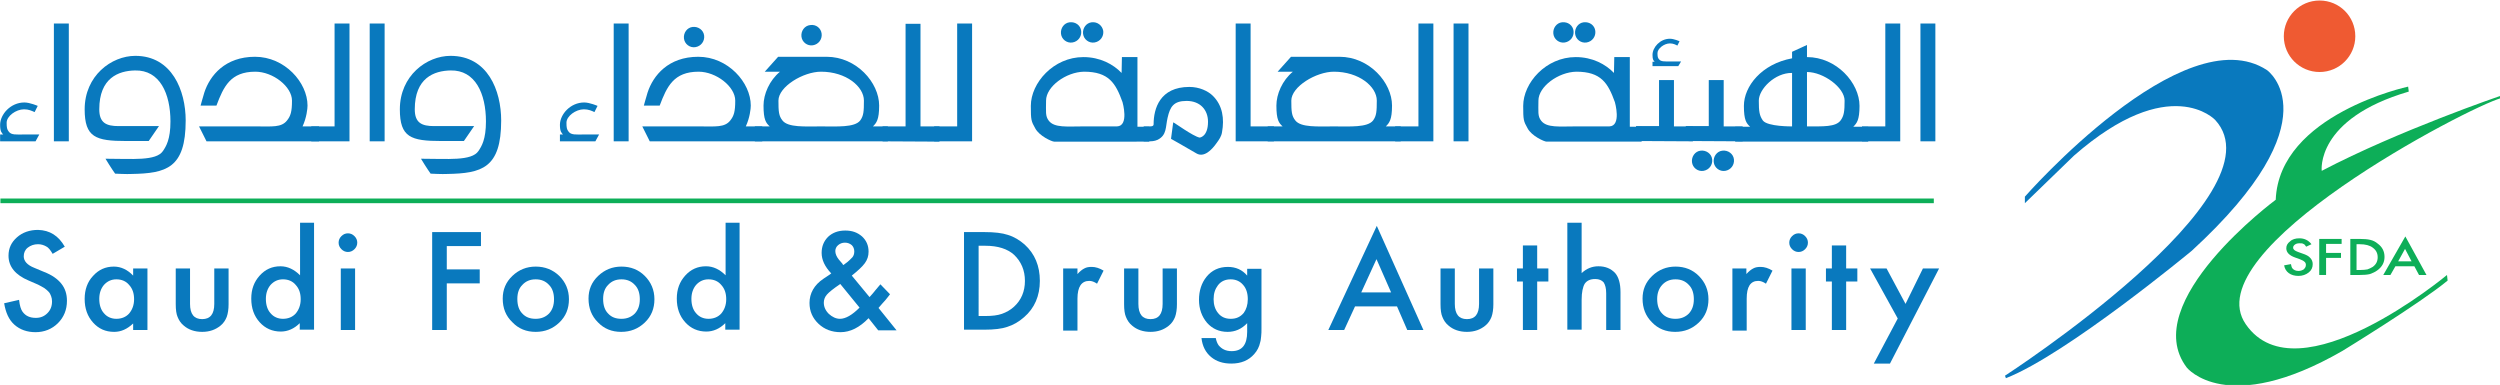 <?xml version="1.0" encoding="UTF-8" standalone="no"?>
<!-- Generator: Adobe Illustrator 23.0.1, SVG Export Plug-In . SVG Version: 6.00 Build 0)  -->

<svg
   version="1.1"
   id="Layer_1"
   x="0px"
   y="0px"
   viewBox="0 0 300 46.193"
   xml:space="preserve"
   sodipodi:docname="Saudi-Food-and-Drug-Authority-01.svg"
   width="300"
   height="46.193"
   inkscape:version="1.3.2 (091e20e, 2023-11-25, custom)"
   xmlns:inkscape="http://www.inkscape.org/namespaces/inkscape"
   xmlns:sodipodi="http://sodipodi.sourceforge.net/DTD/sodipodi-0.dtd"
   xmlns="http://www.w3.org/2000/svg"
   xmlns:svg="http://www.w3.org/2000/svg"><defs
   id="defs40" /><sodipodi:namedview
   id="namedview40"
   pagecolor="#ffffff"
   bordercolor="#999999"
   borderopacity="1"
   inkscape:showpageshadow="2"
   inkscape:pageopacity="0"
   inkscape:pagecheckerboard="0"
   inkscape:deskcolor="#d1d1d1"
   inkscape:zoom="0.626"
   inkscape:cx="402.55591"
   inkscape:cy="67.092652"
   inkscape:window-width="1500"
   inkscape:window-height="912"
   inkscape:window-x="-8"
   inkscape:window-y="-8"
   inkscape:window-maximized="1"
   inkscape:current-layer="Layer_1" />
<style
   type="text/css"
   id="style1">
	.st0{fill:#0DAE58;}
	.st1{fill:#0979BE;}
	.st2{fill:#EF5A32;}
</style>























































<g
   id="g43"
   transform="matrix(0.373,0,0,0.373,-36.503,-161.186)"><g
     id="g40"><path
       class="st0"
       d="m 837.6,508.8 c 1.6,0 2.9,0.6 3.9,1.9 l -1.7,0.8 c -0.3,-0.5 -0.6,-0.8 -0.9,-0.9 -0.3,-0.2 -0.7,-0.2 -1.2,-0.2 -0.6,0 -1.1,0.1 -1.5,0.4 -0.4,0.3 -0.6,0.6 -0.6,1 0,0.6 0.5,1 1.6,1.4 l 1.4,0.5 c 1.2,0.4 2,0.8 2.5,1.4 0.5,0.5 0.8,1.2 0.8,2 0,1.1 -0.4,2 -1.3,2.7 -0.9,0.7 -2,1.1 -3.3,1.1 -1.2,0 -2.3,-0.3 -3.1,-0.9 -0.8,-0.6 -1.3,-1.4 -1.5,-2.5 l 2.2,-0.4 c 0.1,0.7 0.3,1.2 0.5,1.4 0.4,0.5 1.1,0.8 1.9,0.8 0.7,0 1.2,-0.2 1.7,-0.5 0.4,-0.4 0.7,-0.8 0.7,-1.4 0,-0.2 0,-0.4 -0.1,-0.6 -0.1,-0.2 -0.2,-0.4 -0.4,-0.5 -0.2,-0.2 -0.4,-0.3 -0.6,-0.4 -0.3,-0.1 -0.6,-0.3 -0.9,-0.4 l -1.4,-0.5 c -2,-0.7 -2.9,-1.7 -2.9,-3 0,-0.9 0.4,-1.6 1.2,-2.2 0.7,-0.7 1.8,-1 3,-1"
       id="path1" /><polygon
       class="st0"
       points="851,513.5 851,515.1 846.2,515.1 846.2,520.6 844,520.6 844,509 851.2,509 851.2,510.6 846.2,510.6 846.2,513.5 "
       id="polygon1" /><path
       class="st0"
       d="m 856.1,519 h 1 c 1,0 1.8,-0.1 2.4,-0.2 0.6,-0.2 1.2,-0.5 1.7,-0.8 1.1,-0.8 1.6,-1.8 1.6,-3.1 0,-1.3 -0.5,-2.3 -1.6,-3.1 -0.9,-0.7 -2.3,-1.1 -4.2,-1.1 h -1 v 8.3 z m -2.1,1.6 V 509 h 3 c 1.4,0 2.6,0.1 3.4,0.3 0.9,0.2 1.7,0.6 2.4,1.2 1.5,1.1 2.2,2.5 2.2,4.3 0,1.8 -0.8,3.2 -2.3,4.3 -0.8,0.6 -1.6,0.9 -2.4,1.2 -0.8,0.2 -1.9,0.3 -3.4,0.3 z"
       id="path2" /><path
       class="st0"
       d="m 873.7,516.2 -2.1,-4 -2.2,4 z m 0.9,1.6 h -6.1 l -1.6,2.8 h -2.3 l 7.1,-12.4 6.8,12.4 h -2.4 z"
       id="path3" /><path
       class="st1"
       d="m 827.2,454.7 c -26.8,-17.6 -77.9,40.7 -77.9,40.7 v 2.1 l 15.8,-15.3 c 30.9,-27 45.4,-11.5 45.4,-11.5 22.3,24.1 -67.6,82.3 -67.6,82.3 l 0.3,0.8 c 19.5,-7.6 59.8,-41 59.8,-41 46.3,-42.5 24.2,-58.1 24.2,-58.1"
       id="path4" /><path
       class="st0"
       d="m 902.5,463.7 v -0.8 c 0,0 -32.9,11.2 -57.7,24.2 0,0 -2.1,-16.7 28,-25.5 l -0.2,-1.6 c 0,0 -41.5,8.9 -42.6,36.4 0,0 -44.6,33 -28.6,54 0,0 12.8,16.1 50.1,-5.4 0,0 25,-15.3 33.8,-22.6 l -0.2,-1.8 c 0,0 -48,40 -64.7,15.9 -16.8,-24 72,-70.1 82.1,-72.8"
       id="path5" /><path
       class="st2"
       d="m 844.1,432.3 c -6.4,0 -11.5,5.2 -11.5,11.5 0,6.4 5.2,11.5 11.5,11.5 6.4,0 11.5,-5.2 11.5,-11.5 0,-6.4 -5.1,-11.5 -11.5,-11.5"
       id="path6" /></g><g
     id="g41"><path
       class="st1"
       d="m 98.9,475.4 c -0.5,-0.5 -1,-1 -1,-3.1 0,-3.4 3.4,-7.2 7.8,-7.2 1.8,0 4.3,1.1 4.3,1.1 l -1,2 c -0.9,-0.4 -1.9,-0.9 -3.4,-0.9 -2.6,0 -5.6,2.2 -5.6,4.3 0,1.5 0.1,2.2 0.7,2.9 0.8,1.1 2.4,0.9 4.7,0.9 h 5.1 l -1.2,2.2 H 97.9 v -2.2 z"
       id="path7" /><rect
       x="115.2"
       y="439.7"
       class="st1"
       width="4.8"
       height="37.9"
       id="rect7" /><path
       class="st1"
       d="m 157.6,470.9 c 0,15.4 -6.3,17 -17.4,17.2 -1.4,0.1 -5.3,-0.1 -5.3,-0.1 0,0 -1.3,-1.8 -3.1,-4.8 8.6,0 16.3,0.8 18.5,-2.5 1,-1.5 2.4,-3.7 2.4,-9.5 0,-8.9 -3.4,-16.6 -11.4,-16.4 -5.3,0.1 -11.5,2.4 -11.5,12.5 0,4.4 2.3,5.4 6.2,5.4 h 13 l -3.3,4.8 h -7.2 c -9.9,0 -13.4,-1.2 -13.4,-10.2 0,-10.8 8.6,-17.2 16.3,-17.2 11.8,0 16.2,11.2 16.2,20.8"
       id="path8" /><path
       class="st1"
       d="m 164.3,477.6 -2.4,-4.8 h 18.4 c 5.1,0 8.1,0.4 9.9,-1.9 1.2,-1.5 1.6,-2.9 1.6,-6.4 0,-4.5 -6.1,-9.3 -11.8,-9.3 -8,0 -10.2,4.8 -12.5,10.9 h -5.1 c 0,0 0.7,-2.6 1.2,-4.2 1.8,-5.5 6.7,-11.5 16.3,-11.5 9.6,0 16.9,8.3 16.9,15.7 0,1 -0.3,3.9 -1.6,6.7 h 5.3 v 4.8 z"
       id="path9" /><polygon
       class="st1"
       points="210.3,477.6 198,477.6 198,472.8 205.5,472.8 205.5,439.7 210.3,439.7 "
       id="polygon9" /><rect
       x="216.8"
       y="439.7"
       class="st1"
       width="4.8"
       height="37.9"
       id="rect9" /><path
       class="st1"
       d="m 259.1,470.9 c 0,15.4 -6.3,17 -17.4,17.2 -1.4,0.1 -5.3,-0.1 -5.3,-0.1 0,0 -1.3,-1.8 -3.1,-4.8 8.6,0 16.3,0.8 18.5,-2.5 1,-1.5 2.4,-3.7 2.4,-9.5 0,-8.9 -3.4,-16.6 -11.4,-16.4 -5.3,0.1 -11.5,2.4 -11.5,12.5 0,4.4 2.3,5.4 6.2,5.4 h 12.9 l -3.3,4.8 h -7.2 c -9.9,0 -13.4,-1.2 -13.4,-10.2 0,-10.8 8.6,-17.2 16.3,-17.2 12,0 16.3,11.2 16.3,20.8"
       id="path10" /><path
       class="st1"
       d="m 279,475.4 c -0.5,-0.5 -1,-1 -1,-3.1 0,-3.4 3.4,-7.2 7.8,-7.2 1.8,0 4.3,1.1 4.3,1.1 l -1,2 c -0.8,-0.4 -1.9,-0.9 -3.4,-0.9 -2.6,0 -5.6,2.2 -5.6,4.3 0,1.5 0.1,2.2 0.7,2.9 0.8,1.1 2.4,0.9 4.7,0.9 h 5.1 l -1.2,2.2 H 278 v -2.2 z"
       id="path11" /><rect
       x="295.3"
       y="439.7"
       class="st1"
       width="4.8"
       height="37.9"
       id="rect11" /><path
       class="st1"
       d="m 324.4,443.6 c 0.2,1.8 -1,3.4 -2.8,3.7 -1.8,0.3 -3.5,-1 -3.7,-2.8 -0.2,-1.8 1,-3.5 2.8,-3.7 1.8,-0.2 3.5,1 3.7,2.8 m -17.5,34 -2.4,-4.8 h 18.4 c 5.1,0 8.1,0.4 9.9,-1.9 1.2,-1.5 1.6,-2.9 1.6,-6.4 0,-4.5 -6.1,-9.3 -11.8,-9.3 -8,0 -10.2,4.8 -12.5,10.9 H 305 c 0,0 0.7,-2.6 1.2,-4.2 1.8,-5.5 6.7,-11.5 16.3,-11.5 9.6,0 16.9,8.3 16.9,15.7 0,1 -0.3,3.9 -1.6,6.7 h 5.3 v 4.8 z"
       id="path12" /><path
       class="st1"
       d="m 362.2,443 c 0.2,1.8 -1,3.4 -2.8,3.7 -1.8,0.3 -3.5,-1 -3.7,-2.8 -0.2,-1.8 1,-3.5 2.8,-3.7 1.9,-0.3 3.5,1 3.7,2.8 m 13.6,21.5 c 0,-4.5 -5.7,-9.3 -13.8,-9.3 -5.7,0 -13.7,4.8 -13.7,9.3 0,3.5 0.1,4.9 1.3,6.4 1.8,2.3 7.3,1.9 12.4,1.9 5.1,0 10.8,0.4 12.6,-1.9 1.1,-1.5 1.2,-2.9 1.2,-6.4 m -35.1,8.3 h 4.8 c -1.2,-1.1 -2,-2.1 -2,-6.7 0,-3.7 1.9,-8.1 5.3,-10.9 h -4.9 l 4.3,-4.8 h 15.6 c 9.6,0 16.9,8.3 16.9,15.7 0,4.6 -0.9,5.6 -2,6.7 h 4.8 v 4.8 h -42.8 z"
       id="path13" /><polygon
       class="st1"
       points="394,472.8 400.1,472.8 400.1,477.7 381.8,477.6 381.8,472.8 389.2,472.8 389.2,439.8 394,439.8 "
       id="polygon13" /><polygon
       class="st1"
       points="410.6,477.6 398.4,477.6 398.4,472.8 405.8,472.8 405.8,439.7 410.6,439.7 "
       id="polygon14" /><path
       class="st1"
       d="m 452.8,442.1 c 0.2,1.8 -1,3.4 -2.8,3.7 -1.8,0.3 -3.5,-1 -3.7,-2.8 -0.2,-1.8 1,-3.5 2.8,-3.7 1.8,-0.2 3.4,1 3.7,2.8 m -7.1,0 c 0.2,1.8 -1,3.4 -2.8,3.7 -1.8,0.3 -3.5,-1 -3.7,-2.8 -0.2,-1.8 1,-3.5 2.8,-3.7 1.9,-0.2 3.5,1 3.7,2.8 m -11.3,22.4 c 0,3.5 -0.3,5 0.9,6.5 1.8,2.3 5.9,1.8 11,1.8 h 10.9 c 4,-0.1 1.8,-7.8 1.8,-7.8 -2.2,-6.1 -4.4,-9.8 -12.4,-9.8 -5.8,0.1 -12.2,4.8 -12.2,9.3 m 29.4,-14 v 22.4 h 3.8 v 4.8 H 437 c -0.7,0 -4.8,-1.8 -6.1,-4.3 -1.3,-2.3 -1.4,-2.7 -1.4,-7.2 0,-7.4 7.3,-15.7 16.9,-15.7 5.4,0 9.6,2.3 12.3,5.1 l 0.1,-5.1 z"
       id="path14" /><path
       class="st1"
       d="m 488.1,463 c 3.1,3.1 3.7,7.3 2.9,11.7 -0.2,1.3 -0.9,2.3 -1.7,3.4 -1.6,2.3 -4.1,4.8 -6.5,3.4 -3.9,-2.3 -8.2,-4.7 -8.2,-4.7 l 0.7,-5.3 c 0.3,0 6.4,4.5 8.5,4.9 0,0 2.7,-0.2 2.7,-5.1 0,-3.8 -2.5,-6.7 -6.9,-6.7 -4.2,0 -5.3,1.9 -6.1,5.4 -0.7,3 -0.2,5.6 -3.2,7.1 -1.1,0.5 -2,0.5 -3.2,0.5 h -1.3 v -4.8 h 1.3 c 0.9,0 1.9,0.1 1.9,-0.7 0,-5 2,-12 11.5,-12 3.2,0 6,1.3 7.6,2.9"
       id="path15" /><polygon
       class="st1"
       points="500.2,439.7 500.2,472.8 507.7,472.8 507.7,477.6 495.4,477.6 495.4,439.7 "
       id="polygon15" /><path
       class="st1"
       d="m 540.8,464.5 c 0,-4.5 -5.7,-9.3 -13.8,-9.3 -5.7,0 -13.7,4.8 -13.7,9.3 0,3.5 0.1,4.9 1.3,6.4 1.8,2.3 7.3,1.9 12.4,1.9 5.1,0 10.8,0.4 12.6,-1.9 1.1,-1.5 1.2,-2.9 1.2,-6.4 m -35.1,8.3 h 4.8 c -1.2,-1.1 -2,-2.1 -2,-6.7 0,-3.7 1.9,-8.1 5.3,-10.9 h -4.9 l 4.3,-4.8 h 15.6 c 9.6,0 16.9,8.3 16.9,15.7 0,4.6 -0.9,5.6 -2,6.7 h 4.8 v 4.8 h -42.8 z"
       id="path16" /><polygon
       class="st1"
       points="559,477.6 546.7,477.6 546.7,472.8 554.2,472.8 554.2,439.7 559,439.7 "
       id="polygon16" /><rect
       x="565.5"
       y="439.7"
       class="st1"
       width="4.8"
       height="37.9"
       id="rect16" /><path
       class="st1"
       d="m 611.1,442.1 c 0.2,1.8 -1,3.4 -2.8,3.7 -1.8,0.3 -3.5,-1 -3.7,-2.8 -0.2,-1.8 1,-3.5 2.8,-3.7 1.9,-0.2 3.5,1 3.7,2.8 m -7,0 c 0.2,1.8 -1,3.4 -2.8,3.7 -1.8,0.3 -3.5,-1 -3.7,-2.8 -0.2,-1.8 1,-3.5 2.8,-3.7 1.9,-0.2 3.5,1 3.7,2.8 m -11.3,22.4 c 0,3.5 -0.3,5 0.9,6.5 1.8,2.3 5.9,1.8 11,1.8 h 10.9 c 4,-0.1 1.8,-7.8 1.8,-7.8 -2.2,-6.1 -4.4,-9.8 -12.4,-9.8 -5.8,0.1 -12.2,4.8 -12.2,9.3 m 29.4,-14 v 22.4 h 3.8 v 4.8 h -30.6 c -0.7,0 -4.8,-1.8 -6.1,-4.3 -1.3,-2.3 -1.4,-2.7 -1.4,-7.2 0,-7.4 7.3,-15.7 16.9,-15.7 5.4,0 9.6,2.3 12.3,5.1 l 0.1,-5.1 z"
       id="path17" /><path
       class="st1"
       d="m 630.2,452 c -0.4,-0.4 -0.7,-0.7 -0.7,-2.2 0,-2.4 2.4,-5.2 5.6,-5.2 1.3,0 3.1,0.8 3.1,0.8 l -0.7,1.4 c -0.6,-0.3 -1.3,-0.7 -2.4,-0.7 -1.9,0 -4,1.7 -4,3.1 0,1.1 0.1,1.6 0.5,2 0.6,0.8 1.8,0.7 3.4,0.7 h 3.7 l -0.9,1.5 h -8.3 V 452 Z m 1.4,20.8 v -14.9 h 4.8 v 14.9 h 6.1 v 4.8 l -18.3,-0.1 v -4.8 h 7.4 z"
       id="path18" /><path
       class="st1"
       d="m 655.7,483.4 c 0.2,1.8 -1,3.4 -2.8,3.7 -1.8,0.3 -3.5,-1 -3.7,-2.8 -0.2,-1.8 1,-3.5 2.8,-3.7 1.8,-0.2 3.5,1 3.7,2.8 m -7,0 c 0.2,1.8 -1,3.4 -2.8,3.7 -1.8,0.3 -3.5,-1 -3.7,-2.8 -0.2,-1.8 1,-3.5 2.8,-3.7 1.8,-0.2 3.5,1 3.7,2.8 m -1.1,-10.6 v -14.9 h 4.8 v 14.9 h 6.1 v 4.8 l -18.3,-0.1 v -4.8 h 7.4 z"
       id="path19" /><path
       class="st1"
       d="m 691.3,464.5 c 0,-4.2 -6.8,-9.2 -12.1,-9.2 v 17.5 c 5.3,0 9.2,0.2 10.8,-1.9 1.1,-1.5 1.3,-2.9 1.3,-6.4 m -16.9,-8.9 c -5.5,-0.1 -10.7,5.2 -10.7,8.9 0,3.5 0.2,4.8 1.3,6.4 1.5,2 9.4,1.9 9.4,1.9 z m 0,-6.8 4.8,-2.2 v 3.9 c 9.5,0 16.9,8.3 16.9,15.7 0,4.6 -0.9,5.6 -2,6.7 h 4.8 v 4.8 h -42.8 v -4.8 h 4.8 c -1.2,-1.1 -2,-2.1 -2,-6.7 0,-6.3 5.7,-13.5 15.5,-15.3 z"
       id="path20" /><polygon
       class="st1"
       points="709.2,477.6 696.9,477.6 696.9,472.8 704.4,472.8 704.4,439.7 709.2,439.7 "
       id="polygon20" /><rect
       x="715.7"
       y="439.7"
       class="st1"
       width="4.8"
       height="37.9"
       id="rect20" /></g><g
     id="g42"><path
       class="st1"
       d="m 118.7,511.5 -3.9,2.3 c -0.7,-1.2 -1.4,-2.1 -2.1,-2.4 -0.7,-0.4 -1.6,-0.7 -2.6,-0.7 -1.3,0 -2.4,0.4 -3.3,1.1 -0.9,0.7 -1.3,1.7 -1.3,2.8 0,1.5 1.1,2.8 3.4,3.7 l 3.1,1.3 c 2.6,1 4.4,2.3 5.6,3.8 1.2,1.5 1.8,3.3 1.8,5.5 0,2.9 -1,5.3 -2.9,7.2 -1.9,1.9 -4.4,2.9 -7.2,2.9 -2.7,0 -5,-0.8 -6.8,-2.4 -1.8,-1.6 -2.8,-3.9 -3.3,-6.9 l 4.8,-1.1 c 0.2,1.9 0.6,3.1 1.1,3.8 1,1.4 2.4,2 4.3,2 1.5,0 2.7,-0.5 3.7,-1.5 1,-1 1.5,-2.2 1.5,-3.8 0,-0.6 -0.1,-1.2 -0.3,-1.7 -0.2,-0.5 -0.4,-1 -0.8,-1.4 -0.4,-0.4 -0.8,-0.8 -1.4,-1.2 -0.6,-0.4 -1.3,-0.7 -2,-1.1 l -3,-1.3 c -4.3,-1.8 -6.5,-4.5 -6.5,-8 0,-2.4 0.9,-4.3 2.7,-5.9 1.8,-1.6 4.1,-2.4 6.8,-2.4 3.8,0.1 6.6,1.9 8.6,5.4"
       id="path21" /><path
       class="st1"
       d="m 129.8,528.3 c 0,1.9 0.5,3.5 1.5,4.6 1,1.2 2.4,1.8 4,1.8 1.7,0 3.1,-0.6 4.1,-1.7 1,-1.2 1.6,-2.7 1.6,-4.6 0,-1.9 -0.5,-3.4 -1.6,-4.6 -1,-1.2 -2.4,-1.8 -4.1,-1.8 -1.6,0 -2.9,0.6 -4,1.8 -1,1.2 -1.5,2.7 -1.5,4.5 m 10.9,-9.8 h 4.6 v 19.8 h -4.6 v -2.1 c -1.9,1.8 -3.9,2.7 -6.1,2.7 -2.8,0 -5,-1 -6.8,-3 -1.8,-2 -2.7,-4.5 -2.7,-7.6 0,-3 0.9,-5.5 2.7,-7.4 1.8,-2 4,-3 6.7,-3 2.3,0 4.4,1 6.2,2.9 z"
       id="path22" /><path
       class="st1"
       d="m 159,518.5 v 11.4 c 0,3.3 1.3,4.9 3.9,4.9 2.6,0 3.9,-1.6 3.9,-4.9 v -11.4 h 4.6 V 530 c 0,1.6 -0.2,3 -0.6,4.1 -0.4,1 -1,2 -2,2.8 -1.6,1.3 -3.5,2 -5.9,2 -2.4,0 -4.4,-0.7 -5.9,-2 -1,-0.8 -1.6,-1.8 -2,-2.8 -0.4,-0.9 -0.6,-2.3 -0.6,-4.1 v -11.5 z"
       id="path23" /><path
       class="st1"
       d="m 183.4,528.3 c 0,1.9 0.5,3.5 1.5,4.6 1,1.2 2.4,1.8 4,1.8 1.7,0 3.1,-0.6 4.1,-1.7 1,-1.2 1.6,-2.7 1.6,-4.6 0,-1.9 -0.5,-3.4 -1.6,-4.6 -1,-1.2 -2.4,-1.8 -4.1,-1.8 -1.6,0 -2.9,0.6 -4,1.8 -1,1.2 -1.5,2.7 -1.5,4.5 m 10.9,-24.5 h 4.6 v 34.4 h -4.6 v -2.1 c -1.8,1.8 -3.9,2.7 -6.1,2.7 -2.7,0 -5,-1 -6.8,-3 -1.8,-2 -2.7,-4.5 -2.7,-7.6 0,-3 0.9,-5.4 2.7,-7.4 1.8,-2 4,-3 6.7,-3 2.3,0 4.4,1 6.3,2.9 v -16.9 z"
       id="path24" /><path
       class="st1"
       d="m 212.1,538.3 h -4.6 v -19.8 h 4.6 z m -5.3,-28.1 c 0,-0.8 0.3,-1.5 0.9,-2.1 0.6,-0.6 1.3,-0.9 2.1,-0.9 0.8,0 1.5,0.3 2.1,0.9 0.6,0.6 0.9,1.3 0.9,2.1 0,0.8 -0.3,1.5 -0.9,2.1 -0.6,0.6 -1.3,0.9 -2.1,0.9 -0.8,0 -1.5,-0.3 -2.1,-0.9 -0.6,-0.6 -0.9,-1.3 -0.9,-2.1"
       id="path25" /><polygon
       class="st1"
       points="252.2,518.8 252.2,523.3 241.6,523.3 241.6,538.3 236.9,538.3 236.9,506.8 252.6,506.8 252.6,511.3 241.6,511.3 241.6,518.8 "
       id="polygon25" /><path
       class="st1"
       d="m 264.3,528.3 c 0,2 0.5,3.6 1.6,4.7 1.1,1.2 2.5,1.7 4.3,1.7 1.8,0 3.2,-0.6 4.3,-1.7 1.1,-1.2 1.6,-2.7 1.6,-4.6 0,-1.9 -0.5,-3.5 -1.6,-4.6 -1.1,-1.2 -2.5,-1.8 -4.3,-1.8 -1.8,0 -3.2,0.6 -4.3,1.8 -1.1,1.1 -1.6,2.6 -1.6,4.5 m -4.7,-0.1 c 0,-2.9 1,-5.3 3.1,-7.3 2.1,-2 4.6,-3 7.5,-3 3,0 5.5,1 7.6,3 2,2 3.1,4.5 3.1,7.5 0,3 -1,5.5 -3.1,7.5 -2.1,2 -4.6,3 -7.6,3 -3,0 -5.5,-1 -7.5,-3.1 -2.1,-2 -3.1,-4.5 -3.1,-7.6"
       id="path26" /><path
       class="st1"
       d="m 291.9,528.3 c 0,2 0.5,3.6 1.6,4.7 1.1,1.2 2.5,1.7 4.3,1.7 1.8,0 3.2,-0.6 4.3,-1.7 1.1,-1.2 1.6,-2.7 1.6,-4.6 0,-1.9 -0.5,-3.5 -1.6,-4.6 -1.1,-1.2 -2.5,-1.8 -4.3,-1.8 -1.8,0 -3.2,0.6 -4.3,1.8 -1.1,1.1 -1.6,2.6 -1.6,4.5 m -4.7,-0.1 c 0,-2.9 1,-5.3 3.1,-7.3 2.1,-2 4.6,-3 7.5,-3 3,0 5.5,1 7.5,3 2,2 3.1,4.5 3.1,7.5 0,3 -1,5.5 -3.1,7.5 -2.1,2 -4.6,3 -7.6,3 -3,0 -5.5,-1 -7.5,-3.1 -2,-2 -3,-4.5 -3,-7.6"
       id="path27" /><path
       class="st1"
       d="m 320.3,528.3 c 0,1.9 0.5,3.5 1.5,4.6 1,1.2 2.4,1.8 4,1.8 1.7,0 3.1,-0.6 4.1,-1.7 1,-1.2 1.6,-2.7 1.6,-4.6 0,-1.9 -0.5,-3.4 -1.6,-4.6 -1,-1.2 -2.4,-1.8 -4.1,-1.8 -1.6,0 -2.9,0.6 -4,1.8 -1,1.2 -1.5,2.7 -1.5,4.5 m 10.9,-24.5 h 4.6 v 34.4 h -4.6 v -2.1 c -1.8,1.8 -3.9,2.7 -6.1,2.7 -2.7,0 -5,-1 -6.8,-3 -1.8,-2 -2.7,-4.5 -2.7,-7.6 0,-3 0.9,-5.4 2.7,-7.4 1.8,-2 4,-3 6.7,-3 2.3,0 4.4,1 6.3,2.9 v -16.9 z"
       id="path28" /><path
       class="st1"
       d="m 369.2,517.4 0.4,-0.3 c 0.7,-0.5 1.2,-0.9 1.6,-1.3 0.4,-0.4 0.7,-0.7 0.9,-0.9 0.4,-0.5 0.6,-1.1 0.6,-1.9 0,-0.8 -0.3,-1.5 -0.8,-2 -0.6,-0.5 -1.3,-0.8 -2.2,-0.8 -0.9,0 -1.6,0.3 -2.2,0.8 -0.6,0.5 -0.9,1.2 -0.9,1.9 0,0.9 0.4,1.8 1.1,2.7 l 1.2,1.4 c 0.1,0.2 0.1,0.3 0.3,0.4 m -1,6.1 -0.3,0.2 c -1.9,1.3 -3.3,2.4 -4,3.2 -0.7,0.8 -1,1.7 -1,2.6 0,1.3 0.5,2.5 1.6,3.6 1.1,1 2.3,1.6 3.6,1.6 1.8,0 3.9,-1.2 6.3,-3.6 z m 3.7,-2.7 5.7,6.9 0.2,-0.2 c 0.6,-0.7 1.2,-1.3 1.7,-2 0.5,-0.6 1.1,-1.3 1.6,-1.9 l 3.1,3.2 c -0.4,0.5 -0.9,1.2 -1.5,1.9 -0.6,0.7 -1.4,1.5 -2.2,2.5 l 5.8,7.2 h -5.9 l -3.1,-3.9 c -2.9,3 -5.9,4.5 -9,4.5 -2.8,0 -5.2,-0.9 -7.1,-2.7 -1.9,-1.8 -2.9,-4 -2.9,-6.7 0,-3.1 1.5,-5.8 4.5,-7.8 l 2.1,-1.4 0.1,-0.1 0.3,-0.2 c -2.1,-2.2 -3.1,-4.4 -3.1,-6.6 0,-2.1 0.7,-3.8 2.1,-5.2 1.4,-1.3 3.2,-2 5.5,-2 2.2,0 3.9,0.6 5.4,1.9 1.4,1.3 2.1,2.9 2.1,4.9 0,1.4 -0.4,2.6 -1.2,3.7 -0.8,1.1 -2.2,2.4 -4.2,4"
       id="path29" /><path
       class="st1"
       d="m 412.7,533.8 h 2.2 c 2.1,0 3.9,-0.2 5.3,-0.7 1.4,-0.5 2.7,-1.2 3.9,-2.3 2.3,-2.1 3.5,-4.9 3.5,-8.3 0,-3.4 -1.2,-6.2 -3.5,-8.4 -2.1,-1.9 -5.2,-2.9 -9.2,-2.9 h -2.2 z m -4.7,4.5 v -31.5 h 6.6 c 3.2,0 5.7,0.3 7.5,0.9 2,0.6 3.8,1.7 5.4,3.1 3.3,3 4.9,6.9 4.9,11.7 0,4.8 -1.7,8.8 -5.1,11.7 -1.7,1.5 -3.5,2.5 -5.4,3.1 -1.7,0.6 -4.2,0.9 -7.4,0.9 H 408 Z"
       id="path30" /><path
       class="st1"
       d="m 439.9,518.5 h 4.6 v 1.8 c 0.8,-0.9 1.6,-1.5 2.2,-1.8 0.7,-0.4 1.5,-0.5 2.4,-0.5 1.2,0 2.5,0.4 3.8,1.2 l -2.1,4.2 c -0.9,-0.6 -1.7,-0.9 -2.5,-0.9 -2.5,0 -3.8,1.9 -3.8,5.7 v 10.3 h -4.6 z"
       id="path31" /><path
       class="st1"
       d="m 464.1,518.5 v 11.4 c 0,3.3 1.3,4.9 3.9,4.9 2.6,0 3.9,-1.6 3.9,-4.9 v -11.4 h 4.6 V 530 c 0,1.6 -0.2,3 -0.6,4.1 -0.4,1 -1,2 -2,2.8 -1.6,1.3 -3.5,2 -5.9,2 -2.4,0 -4.4,-0.7 -5.9,-2 -1,-0.8 -1.6,-1.8 -2,-2.8 -0.4,-0.9 -0.6,-2.3 -0.6,-4.1 v -11.5 z"
       id="path32" /><path
       class="st1"
       d="m 499.3,528.4 c 0,-1.9 -0.5,-3.5 -1.5,-4.6 -1,-1.2 -2.4,-1.8 -4,-1.8 -1.7,0 -3.1,0.6 -4.1,1.9 -0.9,1.2 -1.4,2.6 -1.4,4.5 0,1.8 0.5,3.3 1.4,4.4 1,1.3 2.4,1.9 4.1,1.9 1.8,0 3.1,-0.6 4.2,-1.9 0.8,-1.1 1.3,-2.6 1.3,-4.4 m 4.4,9.4 c 0,0.9 0,1.8 -0.1,2.5 -0.1,0.7 -0.1,1.3 -0.3,1.9 -0.3,1.5 -1,2.8 -1.9,3.8 -1.8,2.1 -4.3,3.1 -7.4,3.1 -2.7,0 -4.8,-0.7 -6.5,-2.1 -1.8,-1.5 -2.8,-3.5 -3.1,-6.1 h 4.6 c 0.2,1 0.5,1.7 0.9,2.3 1,1.2 2.3,1.9 4.2,1.9 3.4,0 5,-2.1 5,-6.2 v -2.8 c -1.8,1.9 -3.9,2.8 -6.3,2.8 -2.7,0 -4.9,-1 -6.6,-2.9 -1.7,-2 -2.6,-4.5 -2.6,-7.4 0,-2.9 0.8,-5.4 2.4,-7.4 1.7,-2.1 4,-3.2 6.9,-3.2 2.5,0 4.6,0.9 6.2,2.8 v -2.2 h 4.6 z"
       id="path33" /><path
       class="st1"
       d="m 545.4,526.2 -4.7,-10.7 -4.9,10.7 z m 1.9,4.5 h -13.5 l -3.5,7.6 h -5.1 l 15.6,-33.5 15,33.5 h -5.2 z"
       id="path34" /><path
       class="st1"
       d="m 565.9,518.5 v 11.4 c 0,3.3 1.3,4.9 3.9,4.9 2.6,0 3.9,-1.6 3.9,-4.9 v -11.4 h 4.6 V 530 c 0,1.6 -0.2,3 -0.6,4.1 -0.4,1 -1,2 -2,2.8 -1.6,1.3 -3.5,2 -5.9,2 -2.4,0 -4.4,-0.7 -5.9,-2 -1,-0.8 -1.6,-1.8 -2,-2.8 -0.4,-0.9 -0.6,-2.3 -0.6,-4.1 v -11.5 z"
       id="path35" /><polygon
       class="st1"
       points="587.8,522.7 585.9,522.7 585.9,518.5 587.8,518.5 587.8,511.1 592.4,511.1 592.4,518.5 596,518.5 596,522.7 592.4,522.7 592.4,538.3 587.8,538.3 "
       id="polygon35" /><path
       class="st1"
       d="m 602.1,503.8 h 4.6 V 520 c 1.6,-1.5 3.4,-2.2 5.4,-2.2 2.2,0 4,0.7 5.4,2.2 1.1,1.3 1.7,3.3 1.7,6.1 v 12.2 h -4.6 v -11.8 c 0,-1.6 -0.3,-2.7 -0.8,-3.5 -0.6,-0.7 -1.5,-1.1 -2.7,-1.1 -1.6,0 -2.7,0.5 -3.4,1.5 -0.6,1 -1,2.7 -1,5.2 v 9.6 h -4.6 z"
       id="path36" /><path
       class="st1"
       d="m 631,528.3 c 0,2 0.5,3.6 1.6,4.7 1.1,1.2 2.5,1.7 4.3,1.7 1.8,0 3.2,-0.6 4.3,-1.7 1.1,-1.2 1.6,-2.7 1.6,-4.6 0,-1.9 -0.5,-3.5 -1.6,-4.6 -1.1,-1.2 -2.5,-1.8 -4.3,-1.8 -1.8,0 -3.2,0.6 -4.3,1.8 -1,1.1 -1.6,2.6 -1.6,4.5 m -4.7,-0.1 c 0,-2.9 1,-5.3 3.1,-7.3 2.1,-2 4.6,-3 7.5,-3 3,0 5.5,1 7.5,3 2,2 3.1,4.5 3.1,7.5 0,3 -1,5.5 -3.1,7.5 -2.1,2 -4.6,3 -7.6,3 -3,0 -5.5,-1 -7.5,-3.1 -2,-2 -3,-4.5 -3,-7.6"
       id="path37" /><path
       class="st1"
       d="m 655.1,518.5 h 4.6 v 1.8 c 0.8,-0.9 1.6,-1.5 2.2,-1.8 0.7,-0.4 1.5,-0.5 2.4,-0.5 1.2,0 2.5,0.4 3.8,1.2 l -2.1,4.2 c -0.9,-0.6 -1.7,-0.9 -2.5,-0.9 -2.5,0 -3.7,1.9 -3.7,5.7 v 10.3 h -4.6 v -20 z"
       id="path38" /><path
       class="st1"
       d="m 678.8,538.3 h -4.6 v -19.8 h 4.6 z m -5.3,-28.1 c 0,-0.8 0.3,-1.5 0.9,-2.1 0.6,-0.6 1.3,-0.9 2.1,-0.9 0.8,0 1.5,0.3 2.1,0.9 0.6,0.6 0.9,1.3 0.9,2.1 0,0.8 -0.3,1.5 -0.9,2.1 -0.6,0.6 -1.3,0.9 -2.1,0.9 -0.8,0 -1.5,-0.3 -2.1,-0.9 -0.6,-0.6 -0.9,-1.3 -0.9,-2.1"
       id="path39" /><polygon
       class="st1"
       points="687.2,522.7 685.3,522.7 685.3,518.5 687.2,518.5 687.2,511.1 691.8,511.1 691.8,518.5 695.4,518.5 695.4,522.7 691.8,522.7 691.8,538.3 687.2,538.3 "
       id="polygon39" /><polygon
       class="st1"
       points="710.9,529.9 716.5,518.5 721.7,518.5 705.9,549.1 700.7,549.1 708.4,534.6 699.5,518.5 704.8,518.5 "
       id="polygon40" /></g><rect
     x="98"
     y="496"
     class="st0"
     width="622"
     height="1.5"
     id="rect40" /></g>
</svg>
